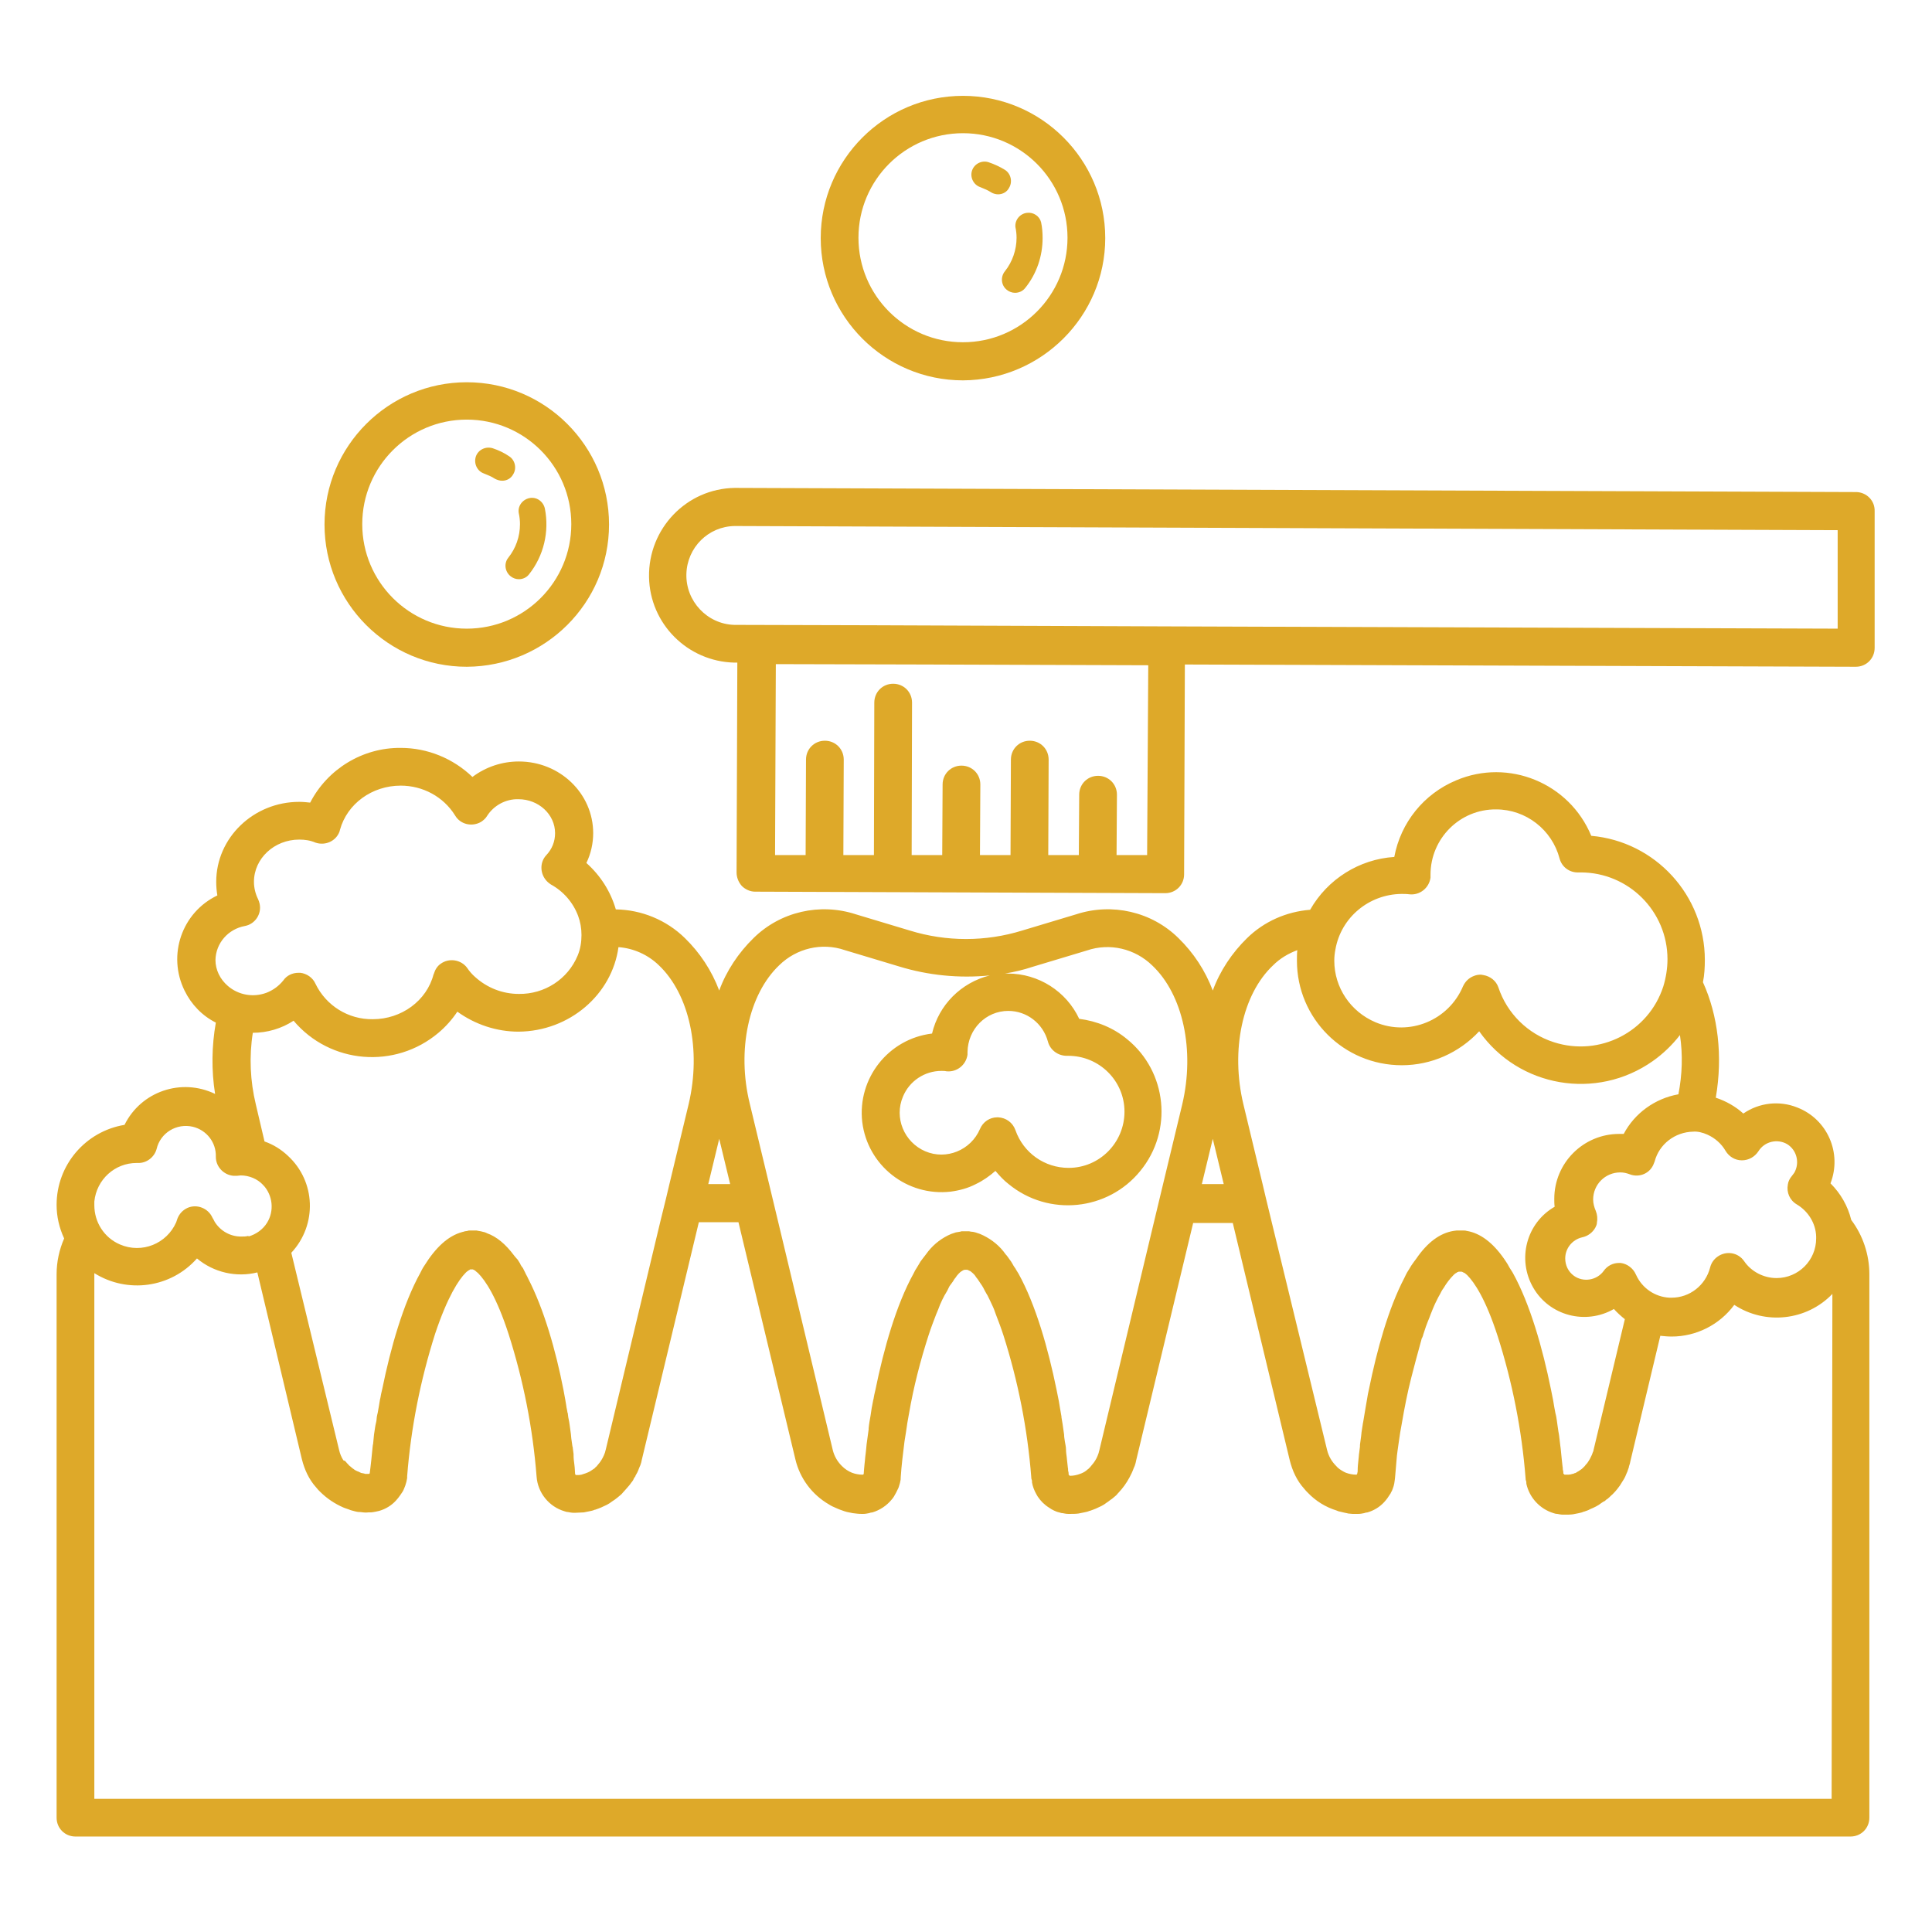 <?xml version="1.0" encoding="utf-8"?>
<!-- Generator: Adobe Illustrator 25.2.0, SVG Export Plug-In . SVG Version: 6.00 Build 0)  -->
<svg version="1.1" id="Livello_1" xmlns="http://www.w3.org/2000/svg" xmlns:xlink="http://www.w3.org/1999/xlink" x="0px" y="0px"
	 viewBox="0 0 512 512" style="enable-background:new 0 0 512 512;" xml:space="preserve">
<style type="text/css">
	.st0{fill:#DEA929;}
</style>
<g id="Brushing_teeth">
	<path class="st0" d="M490.6,323.3c-0.9-3.7-2.8-7-5.5-9.7c3.1-8-0.8-17-8.8-20.1c-4.7-1.9-10.1-1.3-14.3,1.6
		c-2.1-1.9-4.6-3.3-7.3-4.2c1.9-11,0.6-21.8-3.4-30.6c0.4-2,0.5-4,0.5-5.9c0-17.1-13.1-31.4-30.1-32.9c-5.8-14-21.9-20.6-35.8-14.7
		c-8.6,3.6-14.7,11.2-16.4,20.3c-9.3,0.6-17.7,5.9-22.3,14c-6.3,0.5-12.2,3.1-16.7,7.5c-4,3.9-7.2,8.7-9.1,13.9
		c-2-5.3-5.1-10-9.1-13.9c-7.1-7-17.6-9.4-27.1-6.3l-14.3,4.3c-9.7,3-20.1,3-29.8,0l-14.3-4.3c-9.5-3.1-20-0.7-27.1,6.3
		c-4,3.9-7.2,8.7-9.1,13.9c-2-5.3-5.1-10-9.1-13.9c-4.9-4.8-11.5-7.5-18.3-7.6c-1.4-4.8-4.1-9-7.8-12.3c1.2-2.5,1.8-5.2,1.8-7.9
		c0-10.5-8.8-19-19.7-19c-4.4,0-8.7,1.4-12.3,4.1c-5.1-4.9-11.9-7.7-19-7.7c-10.1-0.1-19.4,5.6-24,14.5c-1-0.1-1.9-0.2-2.9-0.2
		c-12.1,0-22,9.5-22,21.2c0,1.2,0.1,2.4,0.3,3.6c-9.4,4.5-13.3,15.8-8.7,25.2c1.8,3.7,4.7,6.7,8.3,8.5c-1.1,6.2-1.2,12.6-0.2,18.9
		c-8.9-4.3-19.6-0.7-24,8.2C22.7,299.8,15,308.7,15,319.3c0,3.1,0.7,6.1,2,8.9c-1.3,3-2,6.2-2,9.5v144c0,2.8,2.2,5,5,5h470.4
		c2.8,0,5-2.2,5-5v-144C495.4,332.5,493.7,327.4,490.6,323.3z M452.5,300.7c2,0.9,3.7,2.4,4.8,4.3c0.9,1.5,2.5,2.5,4.3,2.5l0,0
		c1.8,0,3.4-0.9,4.4-2.4c1.6-2.6,5-3.4,7.6-1.9c2.6,1.6,3.4,5,1.9,7.6c-0.2,0.3-0.4,0.5-0.6,0.8c-0.6,0.7-1,1.5-1.1,2.3
		c-0.4,2.1,0.5,4.2,2.4,5.3c3,1.8,5,5,5.1,8.5l0,0c0,0.2,0,0.4,0,0.5c0,5.8-4.7,10.5-10.5,10.5c-3.4,0-6.7-1.7-8.6-4.5
		c-1.6-2.3-4.7-2.8-7-1.2c-1,0.7-1.7,1.7-2,2.9c-1.2,4.7-5.4,8-10.2,8c-0.2,0-0.4,0-0.6,0l0,0c-3.8-0.2-7.2-2.5-8.8-6l0,0l-0.1-0.2
		c-0.7-1.6-2.3-2.8-4-3c-0.2,0-0.4,0-0.5,0c-1.6,0-3.1,0.8-4,2.1c-1.8,2.5-5.4,3.1-7.9,1.3c-1.5-1.1-2.3-2.8-2.3-4.6
		c0-2.7,1.9-5,4.5-5.6c1.5-0.3,2.8-1.3,3.5-2.6c0.2-0.4,0.4-0.8,0.4-1.3c0.2-1,0.1-2.1-0.3-3.1c-0.4-0.9-0.7-2-0.7-3
		c0-4,3.2-7.2,7.2-7.2c0.9,0,1.7,0.2,2.5,0.5c2.6,1,5.5-0.3,6.4-2.9c0.1-0.2,0.1-0.3,0.2-0.5c1.2-4.6,5.4-7.8,10.2-7.9
		C449.8,299.8,451.2,300.1,452.5,300.7z M353.9,251.6c1.5-8.5,8.9-14.6,17.5-14.7c0.7,0,1.4,0,2.1,0.1c2.7,0.3,5.2-1.6,5.6-4.4
		c0-0.2,0-0.4,0-0.7v-0.1c0-9.6,7.8-17.4,17.4-17.3c7.9,0,14.8,5.4,16.8,13c0.6,2.3,2.7,3.8,5,3.7h0.6c12.7,0,23,10.3,23,23
		c0,2.4-0.4,4.9-1.1,7.2c-3.9,12.1-16.9,18.7-29,14.8c-6.9-2.2-12.4-7.6-14.7-14.5c-0.6-1.8-2.2-3-4-3.3c-0.2,0-0.4-0.1-0.6-0.1
		h-0.2c-0.5,0-1.1,0.1-1.6,0.3c-1.4,0.5-2.4,1.5-3,2.8c-3.8,9-14.2,13.3-23.2,9.5c-6.6-2.8-10.9-9.2-10.9-16.3
		C353.6,253.6,353.7,252.6,353.9,251.6z M337.4,255.8c1.8-1.8,4-3.1,6.4-4c-0.1,0.9-0.1,1.9-0.1,2.8c0,15.3,12.4,27.7,27.8,27.7
		c7.8,0,15.2-3.3,20.5-9c10.5,14.9,31.1,18.4,46,7.9c2.7-1.9,5.2-4.3,7.2-6.9c0.8,5.2,0.6,10.5-0.4,15.7c-6.2,1.1-11.6,5-14.5,10.5
		c-0.4,0-0.8,0-1.2,0c-9.5,0-17.2,7.7-17.2,17.2c0,0.7,0,1.4,0.1,2.1c-7.5,4.3-10,13.9-5.7,21.4s13.9,10,21.4,5.7l0,0
		c0.9,1,1.9,1.9,2.9,2.7l-8.3,34.7c0,0.2-0.1,0.4-0.2,0.6c-0.1,0.4-0.3,0.8-0.5,1.2c-0.1,0.2-0.2,0.4-0.3,0.6
		c-0.2,0.3-0.3,0.5-0.5,0.8c-0.1,0.1-0.2,0.3-0.3,0.4c-0.2,0.2-0.4,0.4-0.5,0.6c-0.1,0.1-0.2,0.2-0.3,0.3l-0.3,0.3
		c-0.3,0.3-0.7,0.5-1.1,0.8l0,0c-0.2,0.1-0.4,0.2-0.5,0.3c-0.2,0.1-0.3,0.2-0.5,0.2c-0.2,0.1-0.4,0.2-0.6,0.2
		c-0.3,0.1-0.7,0.2-1,0.2l-0.5,0h-0.5c-0.1,0-0.1,0-0.2-0.1c0,0,0,0-0.1-0.1c0,0,0,0,0,0c0,0-0.1-0.1-0.1-0.1c0,0,0-0.1,0-0.1
		c0-0.3,0-0.5-0.1-0.8s0-0.6-0.1-0.9l-0.2-1.8c-0.1-1-0.2-2-0.3-3c-0.1-0.5-0.1-1-0.2-1.6s-0.1-1.1-0.2-1.7s-0.1-0.8-0.2-1.2
		c-0.1-0.9-0.3-1.8-0.4-2.8c-0.1-0.7-0.2-1.4-0.4-2.1c-0.1-0.5-0.2-1.1-0.3-1.6s-0.2-1.2-0.3-1.8c-0.2-1-0.4-2-0.6-3
		c-2.2-10.8-5.5-22.5-10.1-30.8l-0.5-0.8c-0.2-0.3-0.4-0.6-0.6-1s-0.4-0.7-0.6-1s-0.4-0.6-0.6-0.9c-3-4.3-6.3-6.8-9.9-7.4
		c-0.3-0.1-0.5-0.1-0.8-0.1h-0.4h-1.1H386c-0.3,0-0.5,0.1-0.8,0.1c-3.6,0.6-6.9,3-9.9,7.4c-0.2,0.3-0.4,0.5-0.6,0.8s-0.5,0.7-0.7,1
		l-0.6,1l-0.5,0.8c-0.2,0.4-0.5,0.9-0.7,1.4c-4.3,8.2-7.3,19.2-9.4,29.5c-0.2,0.9-0.4,1.8-0.5,2.6s-0.3,1.5-0.4,2.3
		c-0.2,1.2-0.4,2.4-0.6,3.6c0,0.2-0.1,0.4-0.1,0.5c-0.1,0.9-0.3,1.7-0.4,2.6c0,0,0,0,0,0.1c0,0.3-0.1,0.6-0.1,0.9
		c-0.1,0.5-0.1,1-0.2,1.5s-0.1,0.8-0.1,1.2c-0.1,0.5-0.1,1.1-0.2,1.6s-0.1,1.3-0.2,1.9c-0.1,1-0.2,1.8-0.2,2.7c0,0.3,0,0.5-0.1,0.8
		c0,0.2-0.1,0.3-0.2,0.4h-0.1c-0.9,0-1.9-0.2-2.7-0.5c-0.3-0.1-0.6-0.3-0.8-0.4c-0.7-0.4-1.3-0.8-1.8-1.4c-1.2-1.2-2-2.6-2.4-4.2
		L337,323.8l-1.5-6.2l-0.9-3.8l-5.1-21.2C326.1,278.3,329.2,263.5,337.4,255.8L337.4,255.8z M321.4,301.8l2.9,12h-5.8L321.4,301.8z
		 M206.5,255.8c4.6-4.5,11.3-6.1,17.4-4l14.3,4.3c7.8,2.4,16,3.2,24.1,2.4c-7.6,1.9-13.5,7.8-15.3,15.4
		c-11.6,1.4-19.8,11.9-18.5,23.4c1.4,11.6,11.9,19.8,23.4,18.5c2.3-0.3,4.6-0.9,6.7-2c1.9-0.9,3.6-2.1,5.2-3.5
		c1.1,1.3,2.2,2.5,3.5,3.5c10.6,8.7,26.3,7.1,34.9-3.5c8.7-10.6,7.1-26.3-3.5-34.9c-3.6-3-8-4.8-12.7-5.4c-3.4-7.3-10.8-12-18.9-12
		h-0.8c2.5-0.4,5-1,7.4-1.8l14.3-4.3c6.1-2.1,12.8-0.5,17.4,4c8.1,7.7,11.3,22.4,7.9,36.8l-5.1,21.2l-2.4,10l0,0l-14.5,60.6
		c-0.1,0.2-0.1,0.5-0.2,0.7c-0.3,0.9-0.7,1.7-1.3,2.5c-0.3,0.4-0.6,0.7-0.9,1.1l-0.5,0.5c-0.2,0.1-0.4,0.3-0.5,0.4
		c-0.5,0.4-1.1,0.7-1.7,0.9c-0.8,0.3-1.7,0.5-2.6,0.5c-0.1,0-0.1,0-0.2-0.1l-0.1-0.1c0,0,0,0,0,0c0,0-0.1-0.1-0.1-0.1
		c0,0,0-0.1,0-0.1c0-0.3,0-0.5-0.1-0.8s0-0.6-0.1-0.9l-0.2-1.8c0-0.3-0.1-0.6-0.1-1c-0.1-0.7-0.2-1.4-0.2-2.1s-0.2-1.4-0.3-2.1
		s-0.2-1.2-0.2-1.8c-0.1-0.9-0.3-1.9-0.4-2.8c-0.1-0.6-0.2-1.2-0.3-1.8v-0.2c-0.2-1.3-0.5-2.7-0.7-4.1c-0.2-1-0.4-2-0.6-3
		c-2.2-10.8-5.5-22.5-10.1-30.8l-0.5-0.8c-0.2-0.3-0.3-0.6-0.5-0.8c-0.2-0.3-0.4-0.6-0.6-1s-0.5-0.8-0.8-1.2s-0.6-0.9-1-1.3
		l-0.6-0.8c-1.6-2-3.8-3.6-6.2-4.6l-0.3-0.1c-0.3-0.1-0.6-0.2-0.9-0.3c-0.4-0.1-0.8-0.2-1.2-0.2c-0.2,0-0.3-0.1-0.5-0.1h-0.4
		c0,0-0.1,0-0.1,0c-0.3,0-0.5,0-0.8,0c0,0-0.1,0-0.1,0H255c-0.2,0-0.3,0-0.5,0.1c-0.4,0.1-0.8,0.1-1.2,0.2c-0.3,0.1-0.6,0.2-0.9,0.3
		l-0.3,0.1c-2.4,1-4.5,2.6-6.1,4.6l-0.6,0.8c-0.3,0.4-0.6,0.8-1,1.3s-0.6,0.8-0.8,1.2s-0.4,0.6-0.6,1l-0.5,0.8l-0.4,0.8
		c-4.6,8.3-7.9,20-10.1,30.8c-0.1,0.5-0.2,0.9-0.3,1.3s-0.1,0.7-0.2,1.1c0,0.1-0.1,0.3-0.1,0.4c-0.1,0.7-0.3,1.4-0.4,2.1
		s-0.2,1.3-0.3,2c-0.2,1.1-0.4,2.2-0.5,3.3c0,0.1,0,0.2,0,0.3c-0.1,0.7-0.2,1.5-0.3,2.2c-0.2,1.2-0.3,2.3-0.4,3.4
		c-0.1,0.6-0.1,1.2-0.2,1.7c0,0.4-0.1,0.7-0.1,1.1l-0.1,0.9c0,0.4-0.1,0.8-0.1,1.1s-0.1,0.9-0.1,1.3c0,0,0,0.1,0,0.1
		c0,0,0,0.1-0.1,0.1c0,0,0,0,0,0c0,0,0,0-0.1,0.1l-0.1,0h-0.1c-0.9,0-1.9-0.2-2.7-0.5c-1-0.4-1.9-1-2.7-1.8c-1.2-1.2-2-2.6-2.4-4.2
		l-14.5-60.6l0,0l-2.4-10l-5.1-21.2C195.2,278.3,198.4,263.5,206.5,255.8z M267.2,267.9c4.9,0,9.2,3.3,10.5,8.1
		c0.6,2.3,2.7,3.8,5,3.8h0.4c8.2,0,14.9,6.6,14.9,14.8c0,8.2-6.6,14.9-14.8,14.9c-6.4,0-12-4-14.1-10c-0.7-2-2.5-3.3-4.6-3.4h-0.2
		c-2,0-3.8,1.2-4.6,3.1c-2.4,5.6-8.9,8.3-14.5,5.9c-5.6-2.4-8.3-8.9-5.9-14.5c1.7-4.1,5.7-6.8,10.2-6.8c0.4,0,0.9,0,1.3,0.1
		c2.7,0.3,5.2-1.6,5.6-4.4c0-0.2,0-0.4,0-0.6v-0.1C256.5,272.7,261.3,267.9,267.2,267.9z M190.6,301.8l2.9,12h-5.8L190.6,301.8z
		 M163.9,251c4,0.3,7.8,2,10.7,4.8c8.1,7.7,11.3,22.4,7.9,36.8l-5.1,21.2l-0.9,3.8l-1.5,6.1l-14.5,60.6c-0.1,0.2-0.1,0.5-0.2,0.7
		c-0.3,0.9-0.8,1.8-1.3,2.5c-0.3,0.4-0.6,0.7-0.9,1.1c-0.2,0.2-0.4,0.3-0.5,0.5c-0.2,0.1-0.4,0.3-0.6,0.4c-0.2,0.1-0.4,0.3-0.6,0.4
		l0,0c-0.2,0.1-0.4,0.2-0.6,0.3c-0.4,0.2-0.8,0.3-1.1,0.4c-0.2,0.1-0.4,0.1-0.6,0.2c-0.2,0-0.4,0.1-0.7,0.1h-0.7c0,0-0.1,0-0.1,0
		c-0.1-0.1-0.2-0.2-0.2-0.4l0,0c0-0.5-0.1-1.1-0.1-1.6c0-0.3-0.1-0.6-0.1-0.9c-0.1-0.7-0.2-1.5-0.2-2.4c0-0.1,0-0.2,0-0.3
		c-0.1-0.5-0.1-1-0.2-1.5c0-0.2,0-0.3-0.1-0.5c-0.1-0.7-0.2-1.4-0.3-2.1l-0.1-1.1c-0.1-0.7-0.2-1.5-0.3-2.2s-0.2-1.5-0.4-2.3
		c0-0.3-0.1-0.5-0.1-0.8c0-0.1,0-0.3-0.1-0.4c-0.1-0.4-0.1-0.8-0.2-1.1s-0.1-0.8-0.2-1.2s-0.1-0.8-0.2-1.2c-0.2-0.9-0.3-1.8-0.5-2.7
		c-2-10.2-5.1-21.2-9.4-29.5c-0.2-0.5-0.5-0.9-0.7-1.4l-0.4-0.8c-0.1-0.3-0.3-0.6-0.5-0.8c-0.2-0.3-0.4-0.6-0.5-0.9l-0.5-0.8
		c-0.1-0.2-0.3-0.4-0.5-0.6s-0.3-0.4-0.5-0.6c-2.3-3.1-4.7-5.1-7.3-6c-0.1-0.1-0.3-0.1-0.4-0.2l-0.4-0.1l-0.8-0.2l-0.6-0.1l-0.5-0.1
		h-0.4h-1.1h-0.4c-0.2,0-0.3,0-0.5,0.1c-0.2,0-0.4,0.1-0.7,0.1l-0.3,0.1l-0.4,0.1c-3.7,1-7,4-10.1,9c-0.2,0.3-0.4,0.6-0.6,1
		l-0.4,0.8c-4.6,8.3-7.9,20-10.1,30.8c-0.1,0.5-0.2,0.9-0.3,1.3s-0.1,0.7-0.2,1.1c0,0.1-0.1,0.3-0.1,0.4c-0.1,0.6-0.2,1.2-0.3,1.8
		l-0.3,1.7l-0.1,0.4c-0.1,0.5-0.2,0.9-0.2,1.3s-0.2,1.1-0.3,1.6l-0.1,0.6c-0.1,0.7-0.2,1.4-0.3,2c0,0,0,0.1,0,0.1
		c0,0.3-0.1,0.6-0.1,1s-0.1,0.6-0.1,1s-0.1,0.4-0.1,0.6s-0.1,0.6-0.1,0.9c-0.1,1-0.2,2-0.3,3l-0.1,0.9c-0.1,0.6-0.1,1.2-0.2,1.7
		c0,0.3-0.1,0.5-0.1,0.8c0,0,0,0.1,0,0.1c0,0,0,0.1-0.1,0.1c0,0,0,0,0,0c0,0-0.1,0.1-0.1,0.1h-0.2h-0.6H97c-0.2,0-0.3,0-0.5-0.1l0,0
		l-0.5-0.1c-0.2,0-0.4-0.1-0.6-0.2l-0.4-0.2l-0.3-0.1c-0.1-0.1-0.3-0.1-0.4-0.2c-0.2-0.1-0.4-0.2-0.6-0.4c-0.2-0.1-0.3-0.2-0.4-0.3
		c-0.2-0.1-0.3-0.3-0.5-0.4c-0.2-0.2-0.4-0.3-0.5-0.5c-0.1-0.1-0.3-0.3-0.4-0.4c-0.1-0.2-0.3-0.3-0.4-0.5L91,387
		c-0.5-0.8-0.9-1.7-1.1-2.6l-12.7-52.4c6.9-7.4,6.5-18.9-0.9-25.7c-1.8-1.7-3.9-3-6.2-3.8l-2.3-9.8c-1.5-6.2-1.8-12.7-0.8-19
		c3.8,0,7.6-1.1,10.8-3.2c9.7,11.5,26.9,12.9,38.4,3.2c1.9-1.6,3.6-3.5,5-5.6c4.7,3.4,10.4,5.3,16.2,5.3
		C151,273.3,162.2,263.5,163.9,251z M57.1,254.4c0.1-4.5,3.4-8.2,7.8-9c2.7-0.5,4.5-3.2,3.9-5.9c-0.1-0.4-0.2-0.8-0.4-1.2
		c-0.7-1.4-1.1-3-1.1-4.6c0-6.2,5.4-11.2,12-11.2c1.5,0,2.9,0.2,4.3,0.8c2.6,0.9,5.5-0.4,6.4-3c0-0.1,0.1-0.3,0.1-0.4
		c1.9-6.9,8.5-11.7,16.1-11.7c5.8,0,11.3,2.9,14.4,7.9c1.4,2.4,4.5,3.1,6.9,1.7c0.6-0.4,1.2-0.9,1.6-1.6c1.8-2.8,5-4.5,8.3-4.4
		c5.3,0,9.7,4,9.7,9c0,2.2-0.8,4.2-2.3,5.8c-1.9,2-1.7,5.2,0.3,7.1c0.3,0.3,0.6,0.5,0.9,0.7c3.3,1.8,5.9,4.8,7.2,8.3
		c0.6,1.6,0.9,3.3,0.9,5.1c0,1.9-0.3,3.7-1,5.4c-2.6,6.3-8.8,10.3-15.6,10.2c-4.3,0-8.4-1.6-11.6-4.5c-0.8-0.7-1.5-1.5-2.1-2.4
		c-1.6-2.2-4.8-2.7-7-1.1c-0.9,0.6-1.5,1.6-1.8,2.6c0,0.1,0,0.1-0.1,0.2c-1.8,7-8.5,11.9-16.1,11.9c-6.5,0.1-12.4-3.6-15.2-9.4
		c-0.7-1.6-2.3-2.7-4-2.9c-0.2,0-0.4,0-0.5,0c-1.6,0-3.1,0.7-4,2c-1.2,1.5-2.7,2.6-4.5,3.3c-3.5,1.3-7.4,0.6-10.2-1.8
		C58.3,259.5,57.1,257,57.1,254.4L57.1,254.4z M65.9,327.5c-0.7,0.2-1.3,0.2-2,0.2c-2.9,0-5.5-1.5-7-3.9c-0.2-0.4-0.4-0.8-0.6-1.1
		c-1.1-2.5-4.1-3.7-6.6-2.6c-1.3,0.6-2.2,1.6-2.7,2.9c-0.1,0.3-0.2,0.6-0.3,0.9c-2.5,5.7-9.1,8.4-14.9,5.9
		c-4.2-1.8-6.8-5.9-6.8-10.4c0-0.4,0-0.7,0-1c0.6-5.8,5.4-10.2,11.2-10.2h0.3c2.3,0.1,4.4-1.5,5-3.7c1-4.3,5.3-6.9,9.6-5.9
		c3.7,0.9,6.2,4.2,6.1,7.9v0.1c0,2.6,2.1,4.8,4.7,5c0.3,0,0.6,0,0.9,0c0.3,0,0.7-0.1,1-0.1c2.2,0,4.4,0.9,5.9,2.5c0,0-0.2,0,0.1,0.1
		c2.5,2.7,2.9,6.8,1,9.9c-1.1,1.8-2.9,3.1-5,3.7 M485.4,476.7H25v-139c0-0.1,0-0.2,0-0.3c8.8,5.5,20.3,3.9,27.2-3.9
		c4.4,3.7,10.4,5.1,16,3.7l0,0L80,386.7c0.7,2.8,1.9,5.4,3.8,7.5c0.3,0.4,0.7,0.8,1,1.1c1.8,1.8,3.9,3.2,6.2,4.2
		c0.3,0.1,0.7,0.3,1.1,0.4l0.3,0.1l0.5,0.2c0.4,0.1,0.7,0.2,1.1,0.3s0.8,0.2,1.2,0.2h0.2c0.7,0.1,1.5,0.2,2.2,0.1h0.5
		c0.5,0,1-0.1,1.5-0.2c0.3-0.1,0.6-0.1,0.9-0.2c1.7-0.5,3.2-1.4,4.4-2.7c0.2-0.2,0.4-0.5,0.6-0.7c0.4-0.5,0.8-1.1,1.2-1.7
		c0.3-0.5,0.5-1.1,0.7-1.6c0.1-0.3,0.2-0.6,0.3-1s0.1-0.6,0.2-1c0-0.2,0-0.3,0-0.5c1-12.8,3.5-25.4,7.4-37.7
		c3.3-9.9,6.3-14.4,8.1-16.2c0.2-0.2,0.4-0.4,0.6-0.5l0.3-0.2l0.2-0.1l0,0l0.1-0.1l0.1,0h0.1l0.1,0h0.3h0.1l0,0
		c0.2,0.1,0.4,0.2,0.6,0.3l0.2,0.2c0.2,0.2,0.4,0.3,0.6,0.5c1.9,1.9,4.9,6.3,8.1,16.2c3.9,12.2,6.4,24.9,7.4,37.7
		c0.3,4.3,3.3,8,7.4,9.2c0.3,0.1,0.6,0.2,0.9,0.2c0.5,0.1,1,0.2,1.5,0.2h0.5c0.7,0,1.5-0.1,2.2-0.1c0.5-0.1,1-0.2,1.5-0.3
		s1-0.2,1.4-0.4h0.1c0.6-0.2,1.1-0.4,1.6-0.6s1-0.5,1.5-0.7c0.2-0.1,0.5-0.3,0.7-0.4l0.7-0.5c0.5-0.3,0.9-0.6,1.4-1
		c0.2-0.2,0.4-0.3,0.6-0.5c0.4-0.3,0.7-0.6,1-1l0.1-0.1c0.3-0.3,0.5-0.6,0.8-0.9c0.2-0.2,0.4-0.5,0.6-0.7l0,0
		c0.2-0.2,0.4-0.5,0.6-0.8c0,0,0.1-0.1,0.1-0.1c0.2-0.3,0.4-0.5,0.5-0.8s0.3-0.5,0.5-0.8c0,0,0,0,0-0.1c0.2-0.3,0.3-0.6,0.5-0.9
		c0.3-0.6,0.5-1.3,0.8-1.9c0.2-0.5,0.3-1,0.4-1.5l15.1-62.9h10.5l15.1,62.9c1.2,5,4.4,9.3,8.9,11.9c0.6,0.4,1.3,0.7,2,1l0.7,0.3
		c0.5,0.2,0.9,0.3,1.4,0.5l0.7,0.2c0.5,0.1,1,0.2,1.5,0.3c0.8,0.1,1.5,0.2,2.3,0.2h0.5c0.5,0,1-0.1,1.5-0.2c0.3-0.1,0.6-0.2,0.9-0.2
		c2-0.6,3.8-1.8,5.1-3.4c0.2-0.2,0.4-0.5,0.6-0.8c0.4-0.7,0.8-1.4,1.1-2.1c0.1-0.1,0.1-0.3,0.2-0.5c0.1-0.3,0.2-0.6,0.3-1
		c0-0.2,0.1-0.3,0.1-0.5l0,0c0.1-0.3,0.1-0.7,0.1-1c0.2-3.1,0.6-6.3,1-9.5l0.4-2.5c0.2-1.6,0.5-3.3,0.8-4.9c1.2-7,3-14,5.2-20.8
		c0.3-0.9,0.6-1.8,0.9-2.6l0.3-0.8c0.3-0.7,0.5-1.4,0.8-2.1c0.4-0.9,0.7-1.7,1-2.5c0.4-0.9,0.8-1.8,1.2-2.5l0.3-0.5
		c0.3-0.5,0.6-1,0.8-1.5s0.5-0.8,0.7-1.1l0,0c0.3-0.4,0.6-0.8,0.8-1.2l0.4-0.5l0.2-0.3c0.1-0.2,0.3-0.3,0.4-0.5l0.3-0.3
		c0.2-0.2,0.4-0.4,0.6-0.5l0.2-0.1c0.1-0.1,0.2-0.2,0.4-0.2c0.1-0.1,0.2-0.1,0.3-0.1h0.1h0.2h0.2h0.1c0.1,0,0.2,0.1,0.3,0.1
		c0.1,0.1,0.2,0.1,0.4,0.2l0.2,0.1c0.2,0.2,0.4,0.3,0.6,0.5l0.3,0.3c0.1,0.1,0.3,0.3,0.4,0.5l0.2,0.3l0.4,0.5
		c0.3,0.4,0.5,0.8,0.8,1.2l0,0c0.2,0.3,0.5,0.7,0.7,1.1s0.5,1,0.8,1.5l0.3,0.5c0.4,0.8,0.8,1.6,1.2,2.5c0.4,0.8,0.7,1.6,1,2.5
		c0.3,0.7,0.5,1.4,0.8,2.1l0.3,0.8c0.3,0.8,0.6,1.7,0.9,2.6c3.9,12.2,6.4,24.9,7.4,37.7c0,0.2,0,0.4,0.1,0.6s0.1,0.5,0.1,0.8
		c0.2,1.1,0.6,2.1,1.1,3c0.1,0.2,0.3,0.5,0.4,0.7c0.8,1.2,1.8,2.2,3.1,3c0.4,0.3,0.8,0.5,1.2,0.7c0.4,0.2,0.9,0.4,1.4,0.5
		c0.3,0.1,0.6,0.2,0.9,0.2c0.5,0.1,1,0.2,1.5,0.2h0.5c0.7,0,1.5,0,2.2-0.1c0.5-0.1,1-0.2,1.5-0.3c0.5-0.1,1-0.2,1.4-0.4h0.1
		c0.6-0.2,1.1-0.4,1.6-0.6c0.5-0.2,1-0.5,1.5-0.7c0.2-0.1,0.5-0.3,0.7-0.4l0.7-0.5l0,0c0.5-0.3,0.9-0.7,1.4-1
		c0.2-0.2,0.4-0.3,0.6-0.5c0.4-0.3,0.7-0.6,1-1l0.1-0.1c0.3-0.3,0.5-0.6,0.8-0.9c1.1-1.3,2-2.8,2.7-4.3c0.3-0.6,0.5-1.3,0.8-1.9
		c0.2-0.5,0.3-1,0.4-1.5l15.1-62.9h10.5l15.1,62.9c0.7,2.8,1.9,5.4,3.8,7.5c0.3,0.4,0.7,0.8,1,1.1c2.1,2.2,4.7,3.8,7.6,4.7l0.5,0.2
		c0.6,0.1,1.1,0.3,1.7,0.4l0.5,0.1l0.4,0.1c0.4,0,0.7,0.1,1.1,0.1s0.7,0,1.1,0h0.5c0.5,0,1-0.1,1.5-0.2c0.3-0.1,0.6-0.2,0.9-0.2
		c1.7-0.5,3.2-1.4,4.4-2.7c0.3-0.3,0.6-0.7,0.9-1.1c0.3-0.4,0.5-0.8,0.8-1.2c0.1-0.1,0.1-0.3,0.2-0.4s0.3-0.6,0.4-0.9
		c0.2-0.5,0.3-0.9,0.4-1.4c0-0.2,0.1-0.5,0.1-0.7s0.1-0.5,0.1-0.8c0.1-1.5,0.3-3.1,0.4-4.7s0.4-3.2,0.6-4.8s0.5-3.3,0.8-4.9
		c0.7-4.1,1.5-8.2,2.5-12.1c0.2-0.8,0.4-1.6,0.6-2.3s0.4-1.5,0.6-2.3s0.4-1.5,0.6-2.2c0.1-0.4,0.2-0.7,0.3-1.1s0.2-0.7,0.3-1.1
		s0.2-0.7,0.3-1.1c0-0.2,0.1-0.3,0.2-0.5s0.1-0.3,0.2-0.5c0.1-0.5,0.3-0.9,0.4-1.3s0.3-0.8,0.4-1.2c0.3-0.8,0.6-1.6,0.9-2.3
		c0.1-0.3,0.2-0.5,0.3-0.8c0.2-0.5,0.4-1,0.6-1.5l0.3-0.7c0.2-0.5,0.4-0.9,0.6-1.3s0.4-0.8,0.6-1.2l0.4-0.7c0.3-0.6,0.6-1.2,1-1.7
		c0.7-1.2,1.6-2.4,2.6-3.4c0.2-0.2,0.4-0.4,0.6-0.5l0.2-0.1c0.1-0.1,0.2-0.2,0.4-0.2c0.1-0.1,0.2-0.1,0.3-0.1h0.1h0.2h0.2h0.1
		c0.1,0,0.2,0.1,0.3,0.1c0.1,0.1,0.2,0.1,0.4,0.2l0.2,0.1c0.2,0.2,0.4,0.3,0.6,0.5c1.9,1.9,4.9,6.3,8.1,16.2
		c3.9,12.2,6.4,24.9,7.4,37.7c0,0.2,0,0.4,0.1,0.6s0.1,0.5,0.1,0.8c0.8,3.7,3.6,6.7,7.2,7.8c0.3,0.1,0.6,0.2,1,0.2
		c0.5,0.1,1,0.2,1.5,0.2h0.5c0.7,0,1.5,0,2.2-0.1c0.5-0.1,1-0.2,1.5-0.3s0.9-0.2,1.3-0.4h0.1c0.5-0.2,1-0.3,1.5-0.6l0.2-0.1l0.7-0.3
		c0.5-0.2,1-0.5,1.5-0.8l0.7-0.5l0.6-0.4l0.1,0c0.2-0.1,0.4-0.3,0.6-0.5l0.2-0.1c0.4-0.3,0.8-0.7,1.1-1c0.4-0.3,0.7-0.7,1.1-1.1
		c0.2-0.2,0.3-0.4,0.5-0.6c0.5-0.6,0.9-1.2,1.3-1.9c0.2-0.3,0.3-0.5,0.5-0.8s0.4-0.8,0.6-1.3l0,0c0.2-0.4,0.4-0.9,0.5-1.3
		c0.1-0.2,0.2-0.5,0.2-0.7c0.2-0.5,0.3-1,0.4-1.5l7.9-33.1c1,0.1,2,0.2,3,0.2c6.5,0,12.7-3.1,16.6-8.4c8.2,5.4,19.2,4.2,26-2.9
		L485.4,476.7z"/>
	<path class="st0" d="M123.7,176.7c-20.8,0-37.7-16.9-37.7-37.7s16.9-37.7,37.7-37.7s37.7,16.9,37.7,37.7l0,0
		C161.4,159.8,144.5,176.6,123.7,176.7z M123.7,111.2c-15.3,0-27.7,12.4-27.7,27.7s12.4,27.7,27.7,27.7s27.7-12.4,27.7-27.7
		c0,0,0,0,0,0C151.4,123.6,139,111.2,123.7,111.2z"/>
	<path class="st0" d="M137.5,153.5c-0.8,0-1.6-0.3-2.2-0.8c-1.5-1.2-1.8-3.4-0.6-4.9c0,0,0,0,0,0c2-2.5,3.1-5.6,3.1-8.9
		c0-0.9-0.1-1.9-0.3-2.8c-0.4-1.9,0.9-3.7,2.8-4.1s3.7,0.9,4.1,2.8c1.2,6.1-0.3,12.5-4.2,17.4C139.6,153,138.6,153.5,137.5,153.5z"
		/>
	<path class="st0" d="M133.1,127.4c-0.7,0-1.3-0.2-1.9-0.5c-0.9-0.6-1.9-1-2.9-1.4c-1.8-0.6-2.8-2.6-2.2-4.5
		c0.6-1.8,2.6-2.8,4.5-2.2c1.5,0.5,3,1.2,4.3,2.1c1.6,1,2.1,3.2,1.1,4.8C135.4,126.8,134.3,127.4,133.1,127.4L133.1,127.4z"/>
	<path class="st0" d="M255.2,100.8c-20.8,0-37.7-16.9-37.7-37.7s16.9-37.7,37.7-37.7c20.8,0,37.7,16.9,37.7,37.7
		C292.9,83.8,276,100.7,255.2,100.8z M255.2,35.3c-15.3,0-27.7,12.4-27.7,27.7c0,15.3,12.4,27.7,27.7,27.7
		c15.3,0,27.7-12.4,27.7-27.7c0,0,0,0,0,0C282.9,47.7,270.5,35.3,255.2,35.3z"/>
	<path class="st0" d="M269,77.6c-0.8,0-1.6-0.3-2.2-0.8c-1.5-1.2-1.7-3.4-0.5-4.9c2-2.5,3.1-5.7,3.1-8.9c0-0.9-0.1-1.9-0.3-2.8
		c-0.2-1.9,1.2-3.6,3.1-3.8c1.7-0.2,3.3,0.9,3.7,2.5c0.3,1.4,0.4,2.8,0.4,4.2c0,4.8-1.6,9.5-4.6,13.2
		C271.1,77.1,270.1,77.6,269,77.6z"/>
	<path class="st0" d="M264.5,51.5c-0.6,0-1.3-0.2-1.8-0.5c-0.9-0.6-1.9-1-2.9-1.4c-1.8-0.6-2.8-2.6-2.2-4.4c0.6-1.8,2.6-2.8,4.4-2.2
		c1.5,0.5,3,1.2,4.3,2c1.6,1,2.1,3.2,1.1,4.8C266.9,50.8,265.8,51.5,264.5,51.5L264.5,51.5z"/>
	<path class="st0" d="M492,130.4l-297.2-1.1h-0.1c-12.8,0.2-22.9,10.8-22.7,23.6c0.2,12.4,10.2,22.4,22.6,22.7h0.8l-0.2,55.6
		c0,1.3,0.5,2.6,1.4,3.6c0.9,0.9,2.2,1.5,3.5,1.5l108.7,0.4l0,0c2.8,0,5-2.2,5-5l0.2-55.6l177.8,0.6l0,0c2.8,0,5-2.2,5-5v-36.2
		C496.9,132.7,494.7,130.5,492,130.4z M304,226.6h-8.1l0.1-16c0-2.8-2.2-5-5-5l0,0c-2.8,0-5,2.2-5,5l-0.1,16h-8.1l0.1-25.3
		c0-2.8-2.2-5-5-5l0,0c-2.8,0-5,2.2-5,5l-0.1,25.3h-8.1l0.1-18.7c0-2.8-2.2-5-5-5l0,0c-2.8,0-5,2.2-5,5l-0.1,18.7h-8.1l0.1-40.4
		c0-2.8-2.2-5-5-5l0,0c-2.8,0-5,2.2-5,5l-0.1,40.4h-8.1l0.1-25.3c0-2.8-2.2-5-5-5l0,0c-2.8,0-5,2.2-5,5l-0.1,25.3h-8.1l0.2-50.6
		l39.6,0.1l59.1,0.2L304,226.6z M487,166.6L309.2,166l0,0l-77.7-0.3l-36.9-0.1c-7.2-0.2-12.9-6.3-12.7-13.5
		c0.2-7,5.8-12.6,12.8-12.7h0.1l292.2,1.1V166.6z"/>
</g>
</svg>
